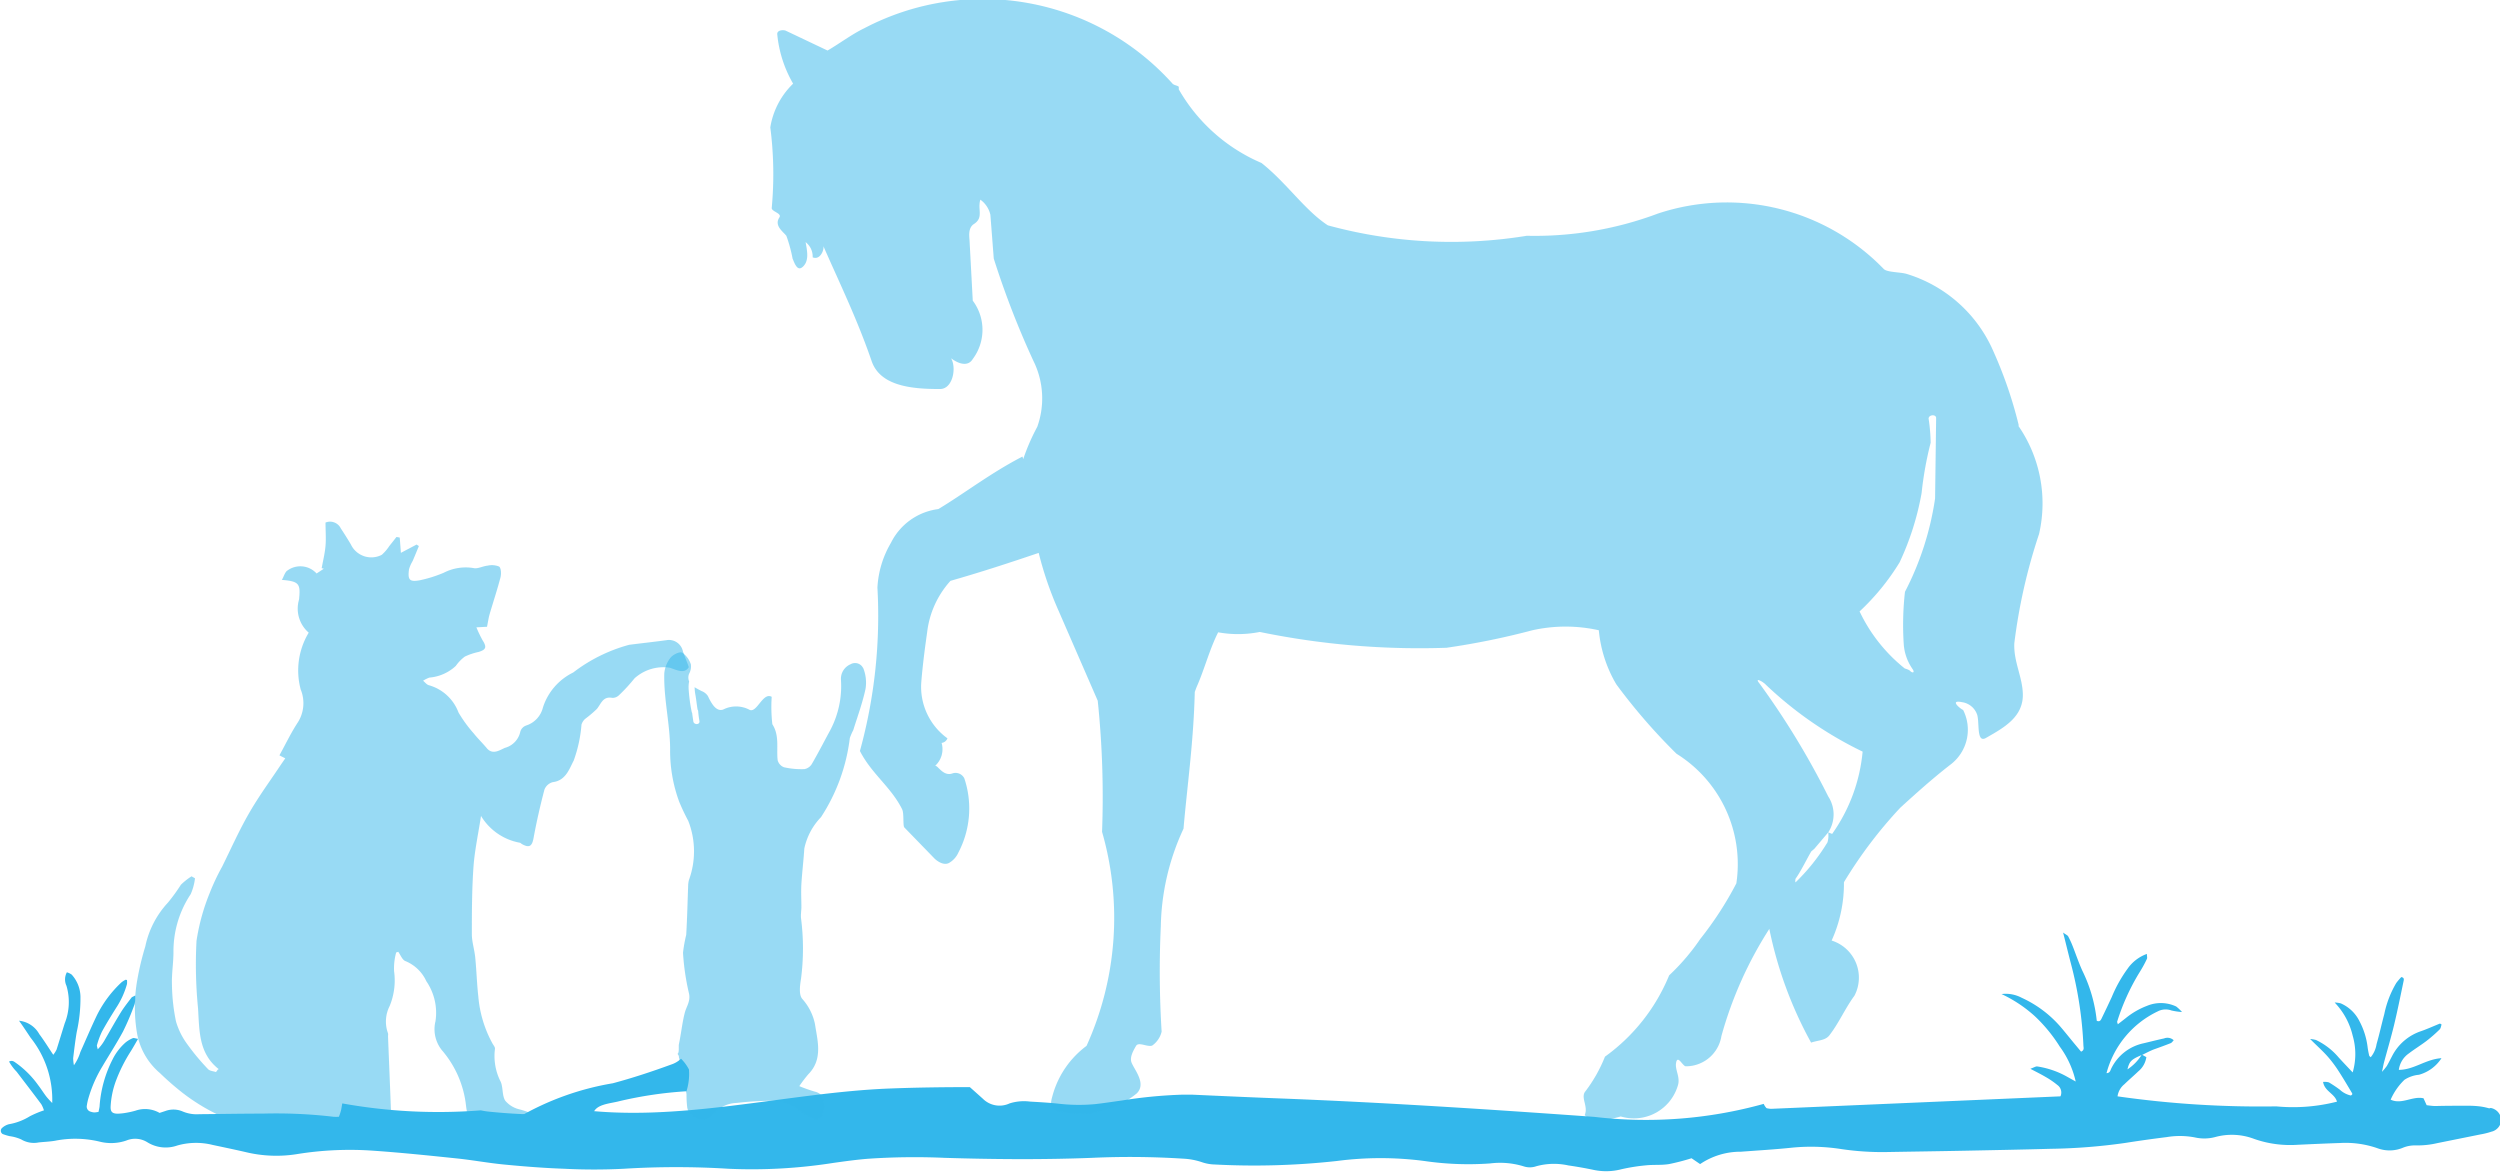 <svg xmlns="http://www.w3.org/2000/svg" width="42.847" height="20.086" viewBox="0 0 42.847 20.086"><g transform="translate(-63.697 -80.818)"><path d="M88.107,178.431c-.349-.274-.329-.669-.354-1.043a7.672,7.672,0,0,1-.026-1.155,3.6,3.6,0,0,1,.227-.822,3.708,3.708,0,0,1,.212-.449c.153-.31.294-.627.467-.926s.363-.555.546-.831l.069-.1-.1-.051c.105-.191.2-.39.318-.569a.616.616,0,0,0,.047-.559,1.256,1.256,0,0,1,.137-.975.544.544,0,0,1-.166-.566c.028-.271.005-.314-.294-.338.036-.063.052-.133.095-.161a.376.376,0,0,1,.5.051l.124-.082-.037-.009c.023-.127.055-.254.066-.382s0-.259,0-.4a.205.205,0,0,1,.262.1c.059.089.116.18.171.272a.388.388,0,0,0,.531.181.752.752,0,0,0,.131-.153c.041-.05.08-.1.121-.153l.056.01.02.262.269-.142.039.026c-.035.085-.07.171-.106.255a.609.609,0,0,0-.063.143c-.024.181.007.219.181.189a2.218,2.218,0,0,0,.415-.13.82.82,0,0,1,.509-.08c.072.017.158-.033.239-.041a.329.329,0,0,1,.2.015c.035.026.039.126.024.185-.055.212-.125.42-.186.63-.019.065-.028.133-.045.217l-.182.01a2,2,0,0,0,.106.222c.074.116.062.161-.07.2a1.05,1.05,0,0,0-.234.079.7.7,0,0,0-.155.16.757.757,0,0,1-.452.2.54.54,0,0,0-.109.054c.034.027.065.069.1.077a.761.761,0,0,1,.507.467,2.312,2.312,0,0,0,.263.361c.068.086.148.162.218.246.1.126.22.042.313,0a.368.368,0,0,0,.267-.284.16.16,0,0,1,.1-.1.431.431,0,0,0,.286-.308,1.009,1.009,0,0,1,.519-.6,2.752,2.752,0,0,1,.96-.475c.212-.027.426-.05.638-.079a.245.245,0,0,1,.283.194c.031.086.066.171.1.267-.074.13-.224.041-.33.01a.739.739,0,0,0-.6.183,2.938,2.938,0,0,1-.262.285.162.162,0,0,1-.118.05c-.162-.032-.192.1-.265.189a2.1,2.1,0,0,1-.2.17.209.209,0,0,0-.064.1,2.338,2.338,0,0,1-.134.617c-.073.136-.134.342-.358.368a.211.211,0,0,0-.143.128c-.072.273-.135.55-.186.828-.026.142-.071.177-.2.105-.013-.007-.024-.022-.037-.023a.98.98,0,0,1-.664-.459c-.048.315-.109.592-.129.871-.027.384-.028.77-.028,1.156,0,.133.045.265.058.4.022.223.028.447.053.669a2.021,2.021,0,0,0,.243.805c.017.029.047.065.042.092a.963.963,0,0,0,.1.566c.041.1.021.234.076.321a.452.452,0,0,0,.252.151c.263.073.3.116.24.421a6.344,6.344,0,0,1-.892-.056c-.179-.035-.25-.247-.271-.421a1.745,1.745,0,0,0-.413-.958.574.574,0,0,1-.111-.5.96.96,0,0,0-.157-.684.676.676,0,0,0-.356-.344c-.053-.017-.084-.1-.125-.16l-.036.011a1.021,1.021,0,0,0-.036.321,1.151,1.151,0,0,1-.077.6.582.582,0,0,0-.027.464.113.113,0,0,1,0,.044c.018.462.038.924.054,1.386,0,.133-.055.175-.2.169-.208-.009-.417,0-.625-.016-.515-.035-1.029-.078-1.543-.118a1.966,1.966,0,0,1-.57-.055,3.386,3.386,0,0,1-.651-.4,4.733,4.733,0,0,1-.371-.325,1.16,1.16,0,0,1-.4-.713,2.679,2.679,0,0,1,.008-.882,4.77,4.77,0,0,1,.138-.577,1.571,1.571,0,0,1,.388-.752,3.036,3.036,0,0,0,.222-.306,1.109,1.109,0,0,1,.183-.145l.059.034a.931.931,0,0,1-.074.272,1.768,1.768,0,0,0-.295.991c0,.185-.032.37-.026.554a3.3,3.3,0,0,0,.069.635,1.237,1.237,0,0,0,.2.4,3.921,3.921,0,0,0,.349.418c.029.032.09.035.137.051l.03-.041" transform="translate(-20.662 -79.29)" fill="#33b7eb" opacity="0.5"/><path d="M100.4,240.672a.815.815,0,0,1-.241.245c.033-.138.066-.171.241-.245m5.959.913a1.038,1.038,0,0,0-.181-.036,1.8,1.8,0,0,0-.205-.009c-.178,0-.356,0-.534.005-.053,0-.106-.009-.152-.014l-.054-.119c-.192-.042-.372.113-.563.024a1.057,1.057,0,0,1,.237-.341.55.55,0,0,1,.249-.086.672.672,0,0,0,.385-.284c-.271.017-.471.2-.731.2a.406.406,0,0,1,.171-.281c.1-.076.2-.137.3-.212a2.5,2.5,0,0,0,.229-.2c.02-.02.023-.057.033-.084-.018-.01-.025-.017-.029-.016-.108.043-.214.092-.323.13a.866.866,0,0,0-.5.434c-.029.054-.056.11-.087.163a.979.979,0,0,1-.083.1c.019-.085.025-.124.035-.161.057-.212.119-.422.171-.635.061-.253.112-.508.165-.762.005-.024.012-.057-.04-.066a1.2,1.2,0,0,0-.085.1,1.719,1.719,0,0,0-.206.534c-.046.172-.084.346-.133.517a.46.46,0,0,1-.1.223c-.01-.011-.024-.018-.026-.028-.012-.053-.023-.107-.029-.161a1.275,1.275,0,0,0-.137-.428.645.645,0,0,0-.32-.306.453.453,0,0,0-.106-.015,1.223,1.223,0,0,1,.309.568,1.122,1.122,0,0,1,0,.63c-.083-.088-.162-.171-.24-.256a1.157,1.157,0,0,0-.389-.3.584.584,0,0,0-.1-.017c.116.117.211.2.3.3a2.1,2.1,0,0,1,.185.246c.082.126.158.256.235.385a.023.023,0,0,1,0,.019c0,.006-.01.009-.021.019a.406.406,0,0,1-.19-.1,2.171,2.171,0,0,0-.187-.125.264.264,0,0,0-.1-.008c.025.161.2.2.238.338a3.038,3.038,0,0,1-1.04.081,17.27,17.27,0,0,1-2.721-.172.324.324,0,0,1,.117-.207c.078-.076.162-.147.241-.223a.387.387,0,0,0,.136-.242l-.07-.039c.072-.035.143-.074.217-.1s.18-.065.269-.1c.021-.008.035-.032.053-.05a.155.155,0,0,0-.164-.032c-.12.026-.239.057-.359.085a.8.8,0,0,0-.547.43c-.016.031-.019.078-.082.081a1.637,1.637,0,0,1,.878-1.059.292.292,0,0,1,.237-.015,1.179,1.179,0,0,0,.179.026.711.711,0,0,0-.1-.095.616.616,0,0,0-.5-.011,1.321,1.321,0,0,0-.371.216l-.129.1c-.006-.024-.014-.038-.011-.047a3.785,3.785,0,0,1,.37-.822c.051-.081.1-.166.139-.251.01-.019,0-.047,0-.086a.686.686,0,0,0-.331.254,2.331,2.331,0,0,0-.27.483q-.086.186-.176.371c-.014.029-.033.061-.082.038a2.536,2.536,0,0,0-.248-.86c-.062-.137-.11-.28-.165-.42a1.644,1.644,0,0,0-.077-.167c-.01-.018-.035-.027-.087-.065.051.2.091.368.134.532a6.61,6.61,0,0,1,.214,1.4c0,.036.023.083-.04.109l-.114-.137c-.083-.1-.162-.2-.248-.3a1.955,1.955,0,0,0-.655-.486.579.579,0,0,0-.346-.064,2.3,2.3,0,0,1,.568.377,2.621,2.621,0,0,1,.429.522,1.6,1.6,0,0,1,.274.6l-.163-.091a1.5,1.5,0,0,0-.5-.168c-.025,0-.055.019-.114.041.107.056.186.095.262.14a1.407,1.407,0,0,1,.2.137.158.158,0,0,1,.054.195l-2.641.114-2.32.1a.4.4,0,0,1-.076-.011.237.237,0,0,1-.049-.074,7.525,7.525,0,0,1-2.9.223c-1.8-.129-3.584-.246-5.388-.316-.5-.019-1.008-.042-1.513-.065l-.154,0a8.034,8.034,0,0,0-1.043.1c-.156.021-.311.046-.468.063a3.04,3.04,0,0,1-.636-.01c-.156-.016-.314-.025-.471-.034A.818.818,0,0,0,81,241.5a.405.405,0,0,1-.457-.079q-.111-.1-.224-.2c-.459,0-.918.006-1.377.024-1.759.068-3.666.608-5.436.344a.172.172,0,0,1-.169.1,9.616,9.616,0,0,1-1.251-.047,1.156,1.156,0,0,1-.148-.023,9.276,9.276,0,0,1-2.375-.119c-.006.035-.012.069-.017.1a.79.79,0,0,1-.041.129.774.774,0,0,1-.093,0,8.462,8.462,0,0,0-1.21-.054c-.363,0-.726.007-1.089.01a.62.62,0,0,1-.281-.045.4.4,0,0,0-.3-.01l-.1.033a.5.5,0,0,0-.414-.038,1.467,1.467,0,0,1-.16.036.924.924,0,0,1-.143.015c-.093,0-.126-.032-.122-.122a1.488,1.488,0,0,1,.091-.441,2.693,2.693,0,0,1,.258-.512c.039-.063.075-.128.121-.207-.043-.006-.071-.02-.09-.012a.508.508,0,0,0-.122.072.942.942,0,0,0-.224.291,2.079,2.079,0,0,0-.222.785c0,.039-.013.077-.019.115a.452.452,0,0,1-.071.01.2.2,0,0,1-.06-.012.09.09,0,0,1-.069-.11.9.9,0,0,1,.026-.12,2.251,2.251,0,0,1,.238-.544c.118-.2.247-.4.355-.6a4.307,4.307,0,0,0,.2-.472.563.563,0,0,0,.011-.147c-.034.019-.057.025-.067.039-.062.082-.126.162-.18.249-.093.151-.18.307-.269.461a.763.763,0,0,1-.128.174c-.007-.037-.018-.057-.013-.072a1.394,1.394,0,0,1,.085-.23c.075-.138.158-.272.242-.406a1.453,1.453,0,0,0,.187-.409.291.291,0,0,0,0-.072c-.017,0-.026-.007-.03,0a.352.352,0,0,0-.067.044,1.976,1.976,0,0,0-.416.557c-.1.208-.191.424-.286.636a.779.779,0,0,1-.11.225.656.656,0,0,1-.013-.122c.018-.149.036-.3.061-.447a2.65,2.65,0,0,0,.064-.611.58.58,0,0,0-.15-.373.265.265,0,0,0-.083-.04.257.257,0,0,0-.007.231.981.981,0,0,1-.03.644c-.047.15-.092.3-.14.451a.48.48,0,0,1-.056.088c-.087-.13-.158-.246-.24-.355a.448.448,0,0,0-.347-.229c.073.1.137.2.2.293a1.7,1.7,0,0,1,.369,1.117,1.4,1.4,0,0,1-.1-.109c-.05-.065-.093-.136-.143-.2a1.624,1.624,0,0,0-.376-.376c-.032-.021-.063-.054-.121-.025a.828.828,0,0,0,.13.174c.141.185.283.369.422.556a.49.49,0,0,1,.046.106,1.767,1.767,0,0,0-.239.1,1,1,0,0,1-.362.138.283.283,0,0,0-.121.068.065.065,0,0,0,.015.1.976.976,0,0,0,.117.036.715.715,0,0,1,.2.056.422.422,0,0,0,.3.052c.1-.011.192-.013.286-.03a1.787,1.787,0,0,1,.754.015.8.8,0,0,0,.466-.019.393.393,0,0,1,.355.03.594.594,0,0,0,.513.057,1.174,1.174,0,0,1,.609-.01c.188.04.375.079.562.122a2.232,2.232,0,0,0,.876.036,5.673,5.673,0,0,1,1.332-.058c.471.033.942.082,1.412.131.272.028.542.079.815.105.341.033.683.06,1.025.072a10.03,10.03,0,0,0,1.027,0,14.473,14.473,0,0,1,1.787,0,8.967,8.967,0,0,0,1.8-.1c.2-.028.393-.055.591-.071a11.693,11.693,0,0,1,1.315-.016c.843.026,1.685.033,2.527,0a14.286,14.286,0,0,1,1.561.014,1.165,1.165,0,0,1,.322.06.731.731,0,0,0,.221.04,12.9,12.9,0,0,0,2.093-.06,5.771,5.771,0,0,1,1.5,0,5.216,5.216,0,0,0,1.126.042,1.37,1.37,0,0,1,.57.048.335.335,0,0,0,.222,0,1.138,1.138,0,0,1,.549-.014q.224.032.445.079a1.038,1.038,0,0,0,.467-.014,3.243,3.243,0,0,1,.425-.067c.129-.013.262,0,.389-.021a3.8,3.8,0,0,0,.386-.1l.147.1a1.233,1.233,0,0,1,.7-.212c.294-.022.588-.039.881-.07a3.347,3.347,0,0,1,.84.025,4.781,4.781,0,0,0,.758.051c.452-.008.9-.014,1.356-.023.493-.01.986-.019,1.479-.033a9.926,9.926,0,0,0,1.269-.1q.355-.056.711-.1a1.366,1.366,0,0,1,.49.006.723.723,0,0,0,.346-.008,1.08,1.08,0,0,1,.667.033,1.864,1.864,0,0,0,.748.1c.239-.011.479-.022.719-.03a1.665,1.665,0,0,1,.647.09.592.592,0,0,0,.441-.012.547.547,0,0,1,.22-.037,1.5,1.5,0,0,0,.366-.04l.744-.15a1.253,1.253,0,0,0,.179-.045.217.217,0,0,0,.169-.207.221.221,0,0,0-.18-.2" transform="translate(0 -141.771)" fill="#33b7eb"/><path d="M214.042,89.361a5.061,5.061,0,0,1-.516,1.6,5.059,5.059,0,0,0-.021.9.845.845,0,0,0,.152.425c.044.067-.007.07-.045.029-.022-.024-.086-.036-.093-.043a2.765,2.765,0,0,1-.771-.975,3.982,3.982,0,0,0,.686-.841,4.754,4.754,0,0,0,.377-1.188,5.983,5.983,0,0,1,.155-.862,3.013,3.013,0,0,0-.035-.413c0-.068.126-.08.129-.012Zm-1.767,5.748-.065-.025a.408.408,0,0,1-.012.17,3.411,3.411,0,0,1-.548.687c-.012-.031.01-.074-.009-.049.091-.119.227-.4.281-.484l.049-.041.239-.282a.562.562,0,0,0,0-.618,13.552,13.552,0,0,0-1.176-1.933c-.1-.121.063-.031.106.018A6.517,6.517,0,0,0,212.8,93.7a2.886,2.886,0,0,1-.523,1.411m3.2-7a7.331,7.331,0,0,0-.434-1.268,2.373,2.373,0,0,0-1.5-1.334c-.124-.03-.326-.024-.382-.082a3.745,3.745,0,0,0-3.866-.95,6.006,6.006,0,0,1-2.251.382,8.028,8.028,0,0,1-3.409-.179c-.395-.257-.707-.729-1.138-1.069a2.983,2.983,0,0,1-1.417-1.261l0-.045c-.027-.025-.088-.025-.114-.061a4.369,4.369,0,0,0-5.276-.942c-.21.1-.441.274-.63.382l-.714-.339c-.038-.018-.152-.015-.148.059a2.082,2.082,0,0,0,.272.848,1.338,1.338,0,0,0-.391.749,6.272,6.272,0,0,1,.025,1.376c-.013.068.179.093.131.167-.093.141.059.24.119.315a2.424,2.424,0,0,1,.107.392c.03.065.078.228.173.141.114-.1.078-.271.05-.424a.309.309,0,0,1,.121.26c.128.055.2-.129.184-.191.29.66.583,1.26.827,1.97.144.418.663.481,1.174.478.213,0,.285-.355.188-.526.176.13.308.119.371.012a.834.834,0,0,0,0-1l-.056-1.045c-.008-.088-.016-.209.075-.268.172-.111.06-.248.111-.418a.438.438,0,0,1,.172.259l.058.751A15.033,15.033,0,0,0,198.587,87a1.449,1.449,0,0,1,.068,1.132,3.587,3.587,0,0,0-.241.554l-.013-.043c-.539.277-1,.635-1.442.9a1.054,1.054,0,0,0-.813.58,1.682,1.682,0,0,0-.231.766,8.716,8.716,0,0,1-.3,2.8c.2.393.534.617.724,1,.034.069.01.281.037.31l.518.534c.06.057.164.12.248.075a.39.39,0,0,0,.163-.183,1.625,1.625,0,0,0,.1-1.265.167.167,0,0,0-.2-.088c-.175.067-.271-.176-.31-.121a.385.385,0,0,0,.12-.4.123.123,0,0,0,.1-.079,1.089,1.089,0,0,1-.448-.967c.024-.291.061-.576.1-.849a1.584,1.584,0,0,1,.4-.883c.535-.153,1.016-.311,1.512-.479a6,6,0,0,0,.341.992l.671,1.542a15.99,15.99,0,0,1,.074,2.247,5.319,5.319,0,0,1-.266,3.668,1.58,1.58,0,0,0-.581.846c-.021.075-.069.223.054.261a1.531,1.531,0,0,0,1.389-.294c.163-.164-.031-.389-.088-.52-.038-.087.015-.19.074-.292.044-.076.193.024.277-.006a.406.406,0,0,0,.162-.239,16.712,16.712,0,0,1-.014-1.807,4.121,4.121,0,0,1,.389-1.671c.062-.723.173-1.489.193-2.344l.03-.081c.137-.307.223-.651.371-.941a1.907,1.907,0,0,0,.713-.006,13.568,13.568,0,0,0,3.2.271,12.962,12.962,0,0,0,1.472-.3,2.611,2.611,0,0,1,1.139,0,2.211,2.211,0,0,0,.3.927,10,10,0,0,0,1.031,1.189,2.229,2.229,0,0,1,1.026,2.222,5.919,5.919,0,0,1-.617.951,3.762,3.762,0,0,1-.535.626,3.22,3.22,0,0,1-1.1,1.393,2.484,2.484,0,0,1-.333.591c-.093.109.053.258-.014.41.141.144.359.094.618.024a.786.786,0,0,0,.979-.532c.045-.142-.053-.268-.031-.388.027-.146.113.06.167.06a.615.615,0,0,0,.61-.518,6.7,6.7,0,0,1,.821-1.837,6.867,6.867,0,0,0,.716,1.949c.115-.04.243-.035.312-.123.163-.209.273-.467.43-.679a.666.666,0,0,0-.39-.947,2.363,2.363,0,0,0,.211-1,7.618,7.618,0,0,1,.965-1.276c.273-.249.552-.5.86-.739a.749.749,0,0,0,.217-.938c-.021,0-.258-.182-.015-.132a.321.321,0,0,1,.256.214c.043.134-.015.49.148.4.3-.172.645-.355.635-.755-.008-.3-.16-.553-.146-.87a9.589,9.589,0,0,1,.424-1.872,2.338,2.338,0,0,0-.355-1.854" transform="translate(-117.18)" fill="#33b7eb" opacity="0.5"/><path d="M178.766,260.063v.415a.15.15,0,0,1,.022.011.872.872,0,0,0-.022-.426" transform="translate(-103.417 -161.094)" fill="#33b7eb"/><path d="M179.576,191.453a.153.153,0,0,0-.216-.071.27.27,0,0,0-.166.267,1.618,1.618,0,0,1-.183.863c-.106.194-.206.391-.317.581a.187.187,0,0,1-.128.087,1.382,1.382,0,0,1-.349-.032.177.177,0,0,1-.108-.122c-.023-.206.035-.42-.091-.616a2.641,2.641,0,0,1-.011-.469c-.154-.089-.259.3-.388.218a.489.489,0,0,0-.444,0c-.118.041-.2-.1-.262-.233a.23.23,0,0,0-.105-.083c-.044-.022-.086-.044-.122-.067a.836.836,0,0,0,.015.139c.014.081.022.164.036.245a.051.051,0,0,1,.01.029,1.622,1.622,0,0,0,.022.168c.009.068-.1.067-.106,0-.006-.047-.015-.093-.019-.139a.045.045,0,0,1-.008-.019,2.783,2.783,0,0,1-.053-.4.5.5,0,0,1,.009-.122.172.172,0,0,1,0-.133.258.258,0,0,0,.029-.161.39.39,0,0,0-.149-.2c-.045-.021-.159.035-.2.089a.5.5,0,0,0-.106.27c-.011.435.1.87.1,1.3a2.521,2.521,0,0,0,.157.9,3.571,3.571,0,0,0,.154.325,1.431,1.431,0,0,1,.012,1.012.448.448,0,0,0-.013.075c-.011.288-.017.577-.034.866a2.448,2.448,0,0,0-.055.307,4.1,4.1,0,0,0,.1.687c.036.14-.041.23-.07.343-.045.175-.062.358-.1.535-.009.038.01.147-.024.168.037.049.014.038.032.087a.871.871,0,0,1,.022.426c.066.03.089.093.1.179a1.778,1.778,0,0,0,.013.231.254.254,0,0,0,.439.118.548.548,0,0,1,.408-.2,5.427,5.427,0,0,1,.723-.037.462.462,0,0,1,.125.041c.163.048.352.242.517.28.071.016.139-.117.135-.242s-.035-.206-.165-.237a2.732,2.732,0,0,1-.262-.093,2.291,2.291,0,0,1,.156-.205c.252-.257.156-.57.113-.857a.924.924,0,0,0-.219-.434c-.059-.07-.04-.228-.021-.34a4.044,4.044,0,0,0,0-1.046c-.005-.061.006-.123.007-.184,0-.132-.008-.264,0-.4.012-.2.037-.4.05-.606a1.1,1.1,0,0,1,.286-.538,3.174,3.174,0,0,0,.494-1.356,1.022,1.022,0,0,1,.059-.136c.074-.236.16-.47.211-.711a.672.672,0,0,0-.043-.359" transform="translate(-101.084 -99.18)" fill="#33b7eb" opacity="0.5"/><path d="M150.472,261.011a4.773,4.773,0,0,1,1.612-.581c.336-.09.67-.2,1-.321a.444.444,0,0,0,.169-.1.727.727,0,0,1,.136.185.985.985,0,0,1-.043.373,6.763,6.763,0,0,0-1.155.171c-.167.044-.419.049-.449.234a.317.317,0,0,1-.119.051c-.323.084-.646.174-.971.243-.1.021-.27.006-.288-.034s.03-.164.111-.222" transform="translate(-77.884 -161.046)" fill="#33b7eb"/></g></svg>
